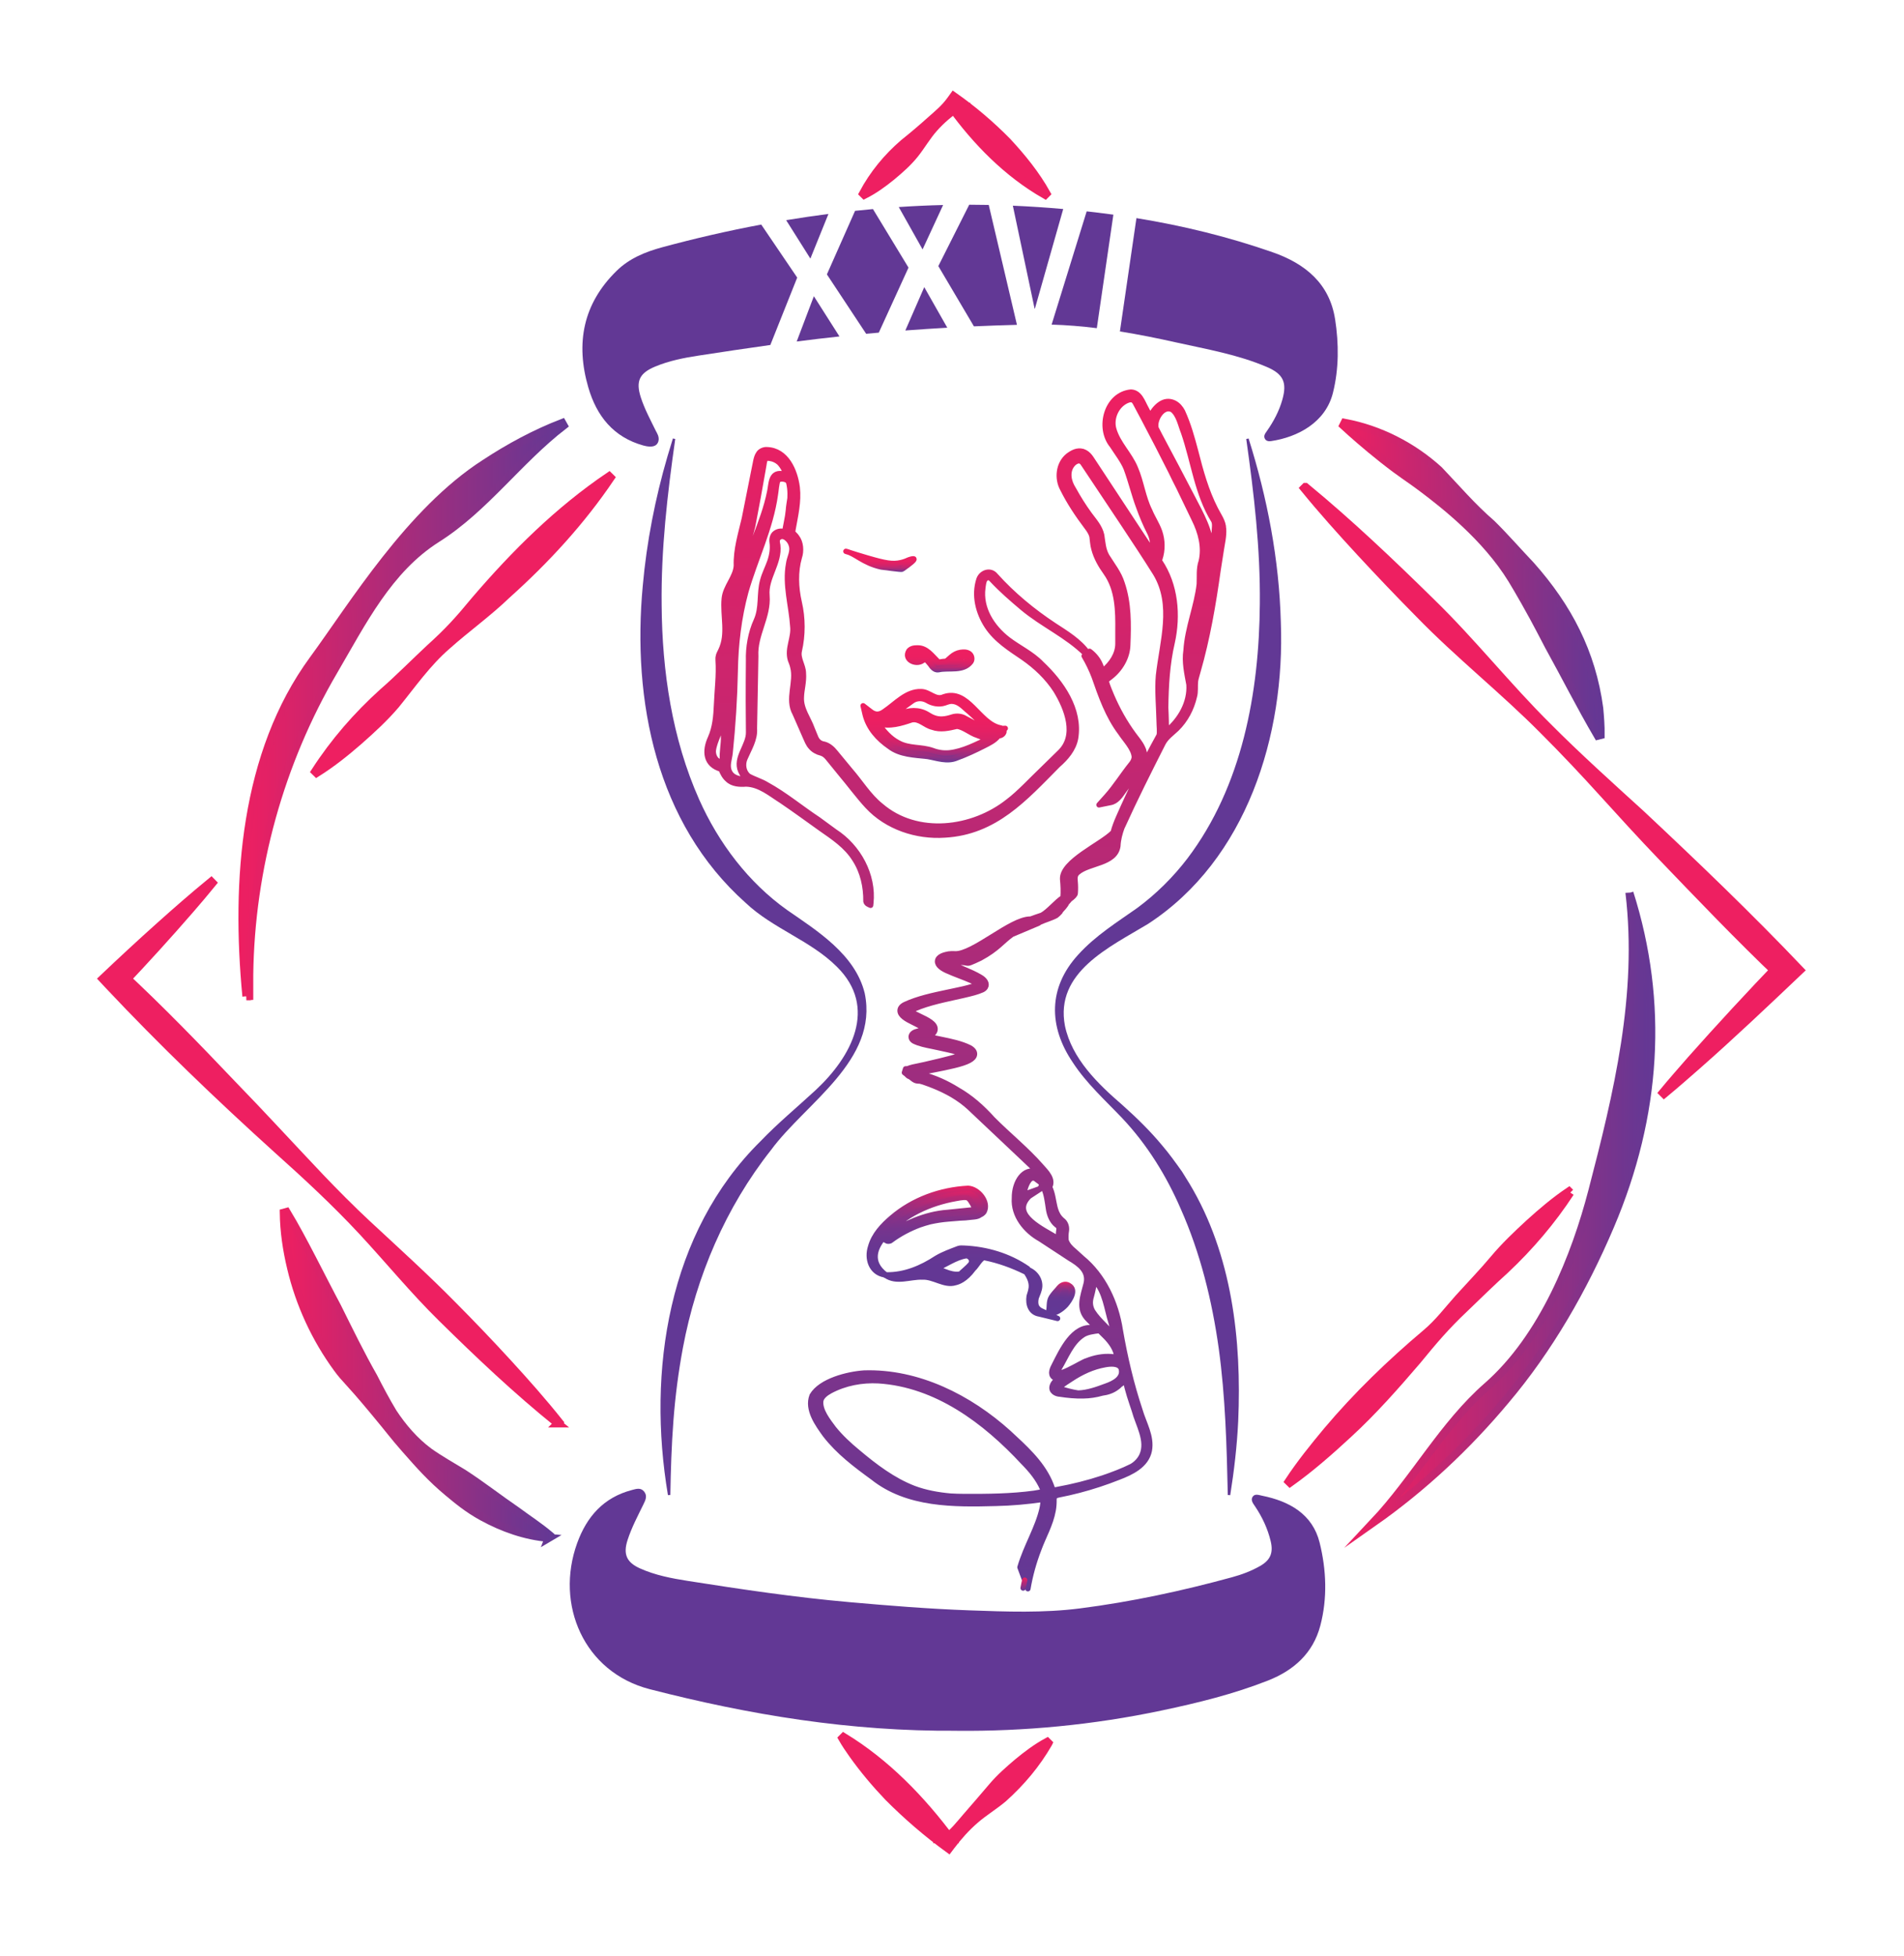 <?xml version="1.0" encoding="UTF-8" standalone="no"?>
<svg
   xmlns:dc="http://purl.org/dc/elements/1.1/"
   xmlns:cc="http://creativecommons.org/ns#"
   xmlns:rdf="http://www.w3.org/1999/02/22-rdf-syntax-ns#"
   xmlns:svg="http://www.w3.org/2000/svg"
   xmlns="http://www.w3.org/2000/svg"
   xmlns:xlink="http://www.w3.org/1999/xlink"
   xmlns:sodipodi="http://sodipodi.sourceforge.net/DTD/sodipodi-0.dtd"
   xmlns:inkscape="http://www.inkscape.org/namespaces/inkscape"
   id="Layer_1"
   data-name="Layer 1"
   viewBox="0 0 715.62 734.94"
   version="1.1"
   sodipodi:docname="logo_origineel.svg"
   inkscape:version="1.0.2 (e86c8708, 2021-01-15)">
  <sodipodi:namedview
     pagecolor="#ffffff"
     bordercolor="#666666"
     borderopacity="1"
     objecttolerance="10"
     gridtolerance="10"
     guidetolerance="10"
     inkscape:pageopacity="0"
     inkscape:pageshadow="2"
     inkscape:window-width="1440"
     inkscape:window-height="900"
     id="namedview280"
     showgrid="false"
     inkscape:zoom="0.90755708"
     inkscape:cx="357.81"
     inkscape:cy="367.47"
     inkscape:window-x="0"
     inkscape:window-y="0"
     inkscape:window-maximized="0"
     inkscape:current-layer="Layer_1" />
  <defs
     id="defs211">
    <style
       id="style147">
      .cls-1 {
        fill: url(#linear-gradient-3);
        stroke: url(#linear-gradient-4);
      }

      .cls-1, .cls-2, .cls-3, .cls-4, .cls-5, .cls-6, .cls-7 {
        stroke-linecap: round;
        stroke-linejoin: round;
        stroke-width: 2px;
      }

      .cls-8 {
        fill: #623895;
      }

      .cls-9 {
        fill: url(#New_Gradient_Swatch-5);
        stroke: url(#New_Gradient_Swatch-6);
      }

      .cls-9, .cls-10, .cls-11, .cls-12, .cls-13 {
        stroke-miterlimit: 10;
        stroke-width: 3px;
      }

      .cls-2 {
        fill: url(#New_Gradient_Swatch-11);
        stroke: url(#New_Gradient_Swatch-12);
      }

      .cls-10 {
        fill: url(#New_Gradient_Swatch-3);
        stroke: url(#New_Gradient_Swatch-4);
      }

      .cls-3 {
        fill: url(#linear-gradient);
        stroke: url(#linear-gradient-2);
      }

      .cls-4 {
        fill: url(#linear-gradient-9);
        stroke: url(#linear-gradient-10);
      }

      .cls-5 {
        fill: url(#linear-gradient-7);
        stroke: url(#linear-gradient-8);
      }

      .cls-6 {
        fill: url(#linear-gradient-5);
        stroke: url(#linear-gradient-6);
      }

      .cls-7 {
        fill: url(#New_Gradient_Swatch-9);
        stroke: url(#New_Gradient_Swatch-10);
      }

      .cls-11 {
        fill: url(#New_Gradient_Swatch);
        stroke: url(#New_Gradient_Swatch-2);
      }

      .cls-12 {
        fill: #ee1f61;
        stroke: #ee1f61;
      }

      .cls-13 {
        fill: url(#New_Gradient_Swatch-7);
        stroke: url(#New_Gradient_Swatch-8);
      }
    </style>
    <linearGradient
       id="New_Gradient_Swatch"
       data-name="New Gradient Swatch"
       x1="98.66"
       y1="516.5"
       x2="198.62"
       y2="516.5"
       gradientUnits="userSpaceOnUse">
      <stop
         offset="0"
         stop-color="#ee1f61"
         id="stop149" />
      <stop
         offset="1"
         stop-color="#623895"
         id="stop151" />
    </linearGradient>
    <linearGradient
       id="New_Gradient_Swatch-2"
       data-name="New Gradient Swatch"
       x1="97.14"
       y1="516.42"
       x2="200.4"
       y2="516.42"
       xlink:href="#New_Gradient_Swatch"
       gradientTransform="translate(8)" />
    <linearGradient
       id="New_Gradient_Swatch-3"
       data-name="New Gradient Swatch"
       x1="508.32"
       y1="453.63"
       x2="612.65"
       y2="453.63"
       xlink:href="#New_Gradient_Swatch"
       gradientTransform="translate(8)" />
    <linearGradient
       id="New_Gradient_Swatch-4"
       data-name="New Gradient Swatch"
       x1="497.23"
       y1="458.22"
       x2="614.15"
       y2="458.22"
       xlink:href="#New_Gradient_Swatch"
       gradientTransform="translate(8)" />
    <linearGradient
       id="New_Gradient_Swatch-5"
       data-name="New Gradient Swatch"
       x1="496.87"
       y1="217.61"
       x2="593.62"
       y2="217.61"
       xlink:href="#New_Gradient_Swatch"
       gradientTransform="translate(8)" />
    <linearGradient
       id="New_Gradient_Swatch-6"
       data-name="New Gradient Swatch"
       x1="495.03"
       y1="217.64"
       x2="595.12"
       y2="217.64"
       xlink:href="#New_Gradient_Swatch"
       gradientTransform="translate(8)" />
    <linearGradient
       id="New_Gradient_Swatch-7"
       data-name="New Gradient Swatch"
       x1="83.11"
       y1="266.56"
       x2="203.86"
       y2="266.56"
       xlink:href="#New_Gradient_Swatch"
       gradientTransform="translate(8)" />
    <linearGradient
       id="New_Gradient_Swatch-8"
       data-name="New Gradient Swatch"
       x1="81.61"
       y1="266.42"
       x2="205.8"
       y2="266.42"
       xlink:href="#New_Gradient_Swatch"
       gradientTransform="translate(8)" />
    <linearGradient
       id="New_Gradient_Swatch-9"
       data-name="New Gradient Swatch"
       x1="354.81"
       y1="147.29"
       x2="354.81"
       y2="596.86"
       xlink:href="#New_Gradient_Swatch" />
    <linearGradient
       id="New_Gradient_Swatch-10"
       data-name="New Gradient Swatch"
       x1="354.81"
       y1="146.29"
       x2="354.81"
       y2="597.86"
       xlink:href="#New_Gradient_Swatch" />
    <linearGradient
       id="linear-gradient"
       x1="343.12"
       y1="259.81"
       x2="343.12"
       y2="285.42"
       gradientUnits="userSpaceOnUse">
      <stop
         offset="0"
         stop-color="#ee1f61"
         id="stop163" />
      <stop
         offset=".42"
         stop-color="#ec1f61"
         id="stop165" />
      <stop
         offset=".57"
         stop-color="#e52064"
         id="stop167" />
      <stop
         offset=".68"
         stop-color="#d92268"
         id="stop169" />
      <stop
         offset=".77"
         stop-color="#c8256e"
         id="stop171" />
      <stop
         offset=".84"
         stop-color="#b22977"
         id="stop173" />
      <stop
         offset=".91"
         stop-color="#972e81"
         id="stop175" />
      <stop
         offset=".97"
         stop-color="#77348c"
         id="stop177" />
      <stop
         offset="1"
         stop-color="#623895"
         id="stop179" />
    </linearGradient>
    <linearGradient
       id="linear-gradient-2"
       y1="258.81"
       y2="286.42"
       xlink:href="#linear-gradient" />
    <linearGradient
       id="linear-gradient-3"
       x1="345.17"
       y1="243.39"
       x2="345.17"
       y2="251.62"
       xlink:href="#linear-gradient" />
    <linearGradient
       id="linear-gradient-4"
       x1="345.17"
       y1="242.39"
       x2="345.17"
       y2="252.62"
       xlink:href="#linear-gradient" />
    <linearGradient
       id="New_Gradient_Swatch-11"
       data-name="New Gradient Swatch"
       x1="376.84"
       y1="593.6"
       x2="376.84"
       y2="596.56"
       xlink:href="#New_Gradient_Swatch" />
    <linearGradient
       id="New_Gradient_Swatch-12"
       data-name="New Gradient Swatch"
       x1="376.84"
       y1="592.6"
       x2="376.84"
       y2="597.56"
       xlink:href="#New_Gradient_Swatch" />
    <linearGradient
       id="linear-gradient-5"
       x1="354.09"
       y1="446.38"
       x2="354.09"
       y2="495.28"
       gradientUnits="userSpaceOnUse">
      <stop
         offset="0"
         stop-color="#ee1f61"
         id="stop187" />
      <stop
         offset=".03"
         stop-color="#d82269"
         id="stop189" />
      <stop
         offset=".09"
         stop-color="#b82874"
         id="stop191" />
      <stop
         offset=".16"
         stop-color="#9d2d7e"
         id="stop193" />
      <stop
         offset=".23"
         stop-color="#873187"
         id="stop195" />
      <stop
         offset=".32"
         stop-color="#76348d"
         id="stop197" />
      <stop
         offset=".43"
         stop-color="#6a3691"
         id="stop199" />
      <stop
         offset=".58"
         stop-color="#633794"
         id="stop201" />
      <stop
         offset="1"
         stop-color="#623895"
         id="stop203" />
    </linearGradient>
    <linearGradient
       id="linear-gradient-6"
       y1="445.38"
       y2="496.28"
       xlink:href="#linear-gradient-5" />
    <linearGradient
       id="linear-gradient-7"
       x1="390.54"
       y1="482.5"
       x2="390.54"
       y2="493.62"
       xlink:href="#linear-gradient-5" />
    <linearGradient
       id="linear-gradient-8"
       x1="390.54"
       y1="481.5"
       x2="390.54"
       y2="494.62"
       xlink:href="#linear-gradient-5" />
    <linearGradient
       id="linear-gradient-9"
       x1="322.73"
       y1="207.12"
       x2="322.73"
       y2="213.87"
       xlink:href="#linear-gradient" />
    <linearGradient
       id="linear-gradient-10"
       x1="322.73"
       y1="206.12"
       x2="322.73"
       y2="214.87"
       xlink:href="#linear-gradient" />
    <linearGradient
       inkscape:collect="always"
       xlink:href="#New_Gradient_Swatch"
       id="linearGradient284"
       gradientUnits="userSpaceOnUse"
       x1="98.66"
       y1="516.5"
       x2="198.62"
       y2="516.5"
       gradientTransform="translate(8)" />
    <linearGradient
       inkscape:collect="always"
       xlink:href="#linear-gradient"
       id="linearGradient286"
       gradientUnits="userSpaceOnUse"
       x1="343.12"
       y1="259.81"
       x2="343.12"
       y2="285.42" />
    <linearGradient
       inkscape:collect="always"
       xlink:href="#linear-gradient-5"
       id="linearGradient288"
       gradientUnits="userSpaceOnUse"
       x1="354.09"
       y1="446.38"
       x2="354.09"
       y2="495.28" />
  </defs>
  <path
     class="cls-8"
     d="m 461.47,561.61 c -0.41,-18.41 -0.9,-36.89 -3.42,-55.15 -2.5,-17.86 -6.9,-35.75 -14.23,-52.24 -5.36,-12.42 -12.64,-24.21 -21.99,-34.12 -6.36,-6.69 -13.5,-13.1 -18.63,-20.99 -9.17,-13.52 -9.27,-28.08 2,-40.42 6.56,-7.27 14.9,-12.4 22.21,-17.58 7.1,-5.24 13.51,-11.58 18.9,-18.64 20.55,-27.12 26.94,-62.22 27.2,-95.63 0.21,-20.69 -2.17,-41.21 -5.11,-61.92 0,0 0.88,-0.2 0.88,-0.2 7.04,22.3 11.5,45.57 12.12,68.99 1.63,42.41 -12.77,89.21 -49.94,113.39 -14.42,8.71 -35.05,18.08 -31.2,38.28 2.6,12.34 12.33,21.74 21.57,29.72 5.25,4.69 10.39,9.68 14.9,15.12 2.6,3.01 5.26,6.71 7.56,9.95 0.67,1.1 2.15,3.47 2.82,4.56 15.95,26.6 19.6,58.66 18.27,89.12 -0.45,9.33 -1.53,18.62 -3,27.84 0,0 -0.9,-0.07 -0.9,-0.07 v 0 z"
     id="path213" />
  <path
     class="cls-8"
     d="m 251.05,561.68 c -7.87,-46.61 0,-98.65 34.83,-133 6.41,-6.7 13.9,-12.89 20.69,-19.17 13.47,-12.53 23.46,-31.04 7.99,-46.32 -9.87,-9.87 -24.1,-14.36 -34.31,-24.02 -33.66,-29.98 -42.7,-75.95 -38.66,-119.17 1.45,-16.34 4.68,-32.81 9.28,-48.55 0,0 2.04,-6.74 2.04,-6.74 l 0.88,0.2 c -2.97,20.86 -5.36,41.53 -5.11,62.37 0.17,24.9 3.94,50.25 14.11,73.08 7.29,16.33 18.49,31.16 33.1,41.54 11.15,7.72 25.58,16.65 29.12,31.25 5.23,25.22 -22.26,41.21 -35.26,58.92 -17,21.52 -28.02,47.31 -33.07,74.22 -1.69,9.04 -2.88,18.22 -3.57,27.4 -0.71,9.23 -1,18.54 -1.16,27.91 l -0.9,0.07 v 0 z"
     id="path215" />
  <path
     class="cls-11"
     d="m 206.23,577.75 c -8.81,-0.74 -17.27,-3.73 -24.99,-7.96 -5.53,-3.04 -9.41,-6.32 -12.82,-9.15 -6.41,-5.34 -10.63,-10.1 -16.21,-16.45 -4.48,-5.1 -5.01,-6.11 -11.81,-14.27 -10.14,-12.18 -10.38,-11.48 -13.6,-15.87 -8.24,-11.26 -14.21,-24.18 -17.41,-37.76 -1.63,-6.81 -2.65,-13.72 -2.75,-20.73 0,0 1.06,-0.29 1.06,-0.29 6.1,10.06 13.42,25.15 19.05,35.65 4.39,8.84 8.78,17.84 13.67,26.43 2.19,4.32 4.77,9.13 7.27,13.28 3.71,5.62 8.14,10.77 13.57,14.79 4.09,2.9 8.56,5.4 12.82,8 6.93,4.47 13.38,9.53 20.18,14.18 4.12,3.05 8.39,5.8 12.34,9.13 -0.13,0.34 -0.26,0.69 -0.39,1.03 z"
     id="path217"
     style="fill:url(#linearGradient284);stroke:url(#New_Gradient_Swatch-2)" />
  <path
     class="cls-10"
     d="m 612.43,335.42 c 13.07,41.14 10.46,83.52 -7.24,125.09 -10.07,23.67 -23.06,46.28 -39.37,65.55 -14.52,17.37 -31.14,32.88 -49.5,45.78 15.35,-16.35 26.08,-36.56 42.66,-51.07 21.14,-18.49 33.16,-49.08 39.47,-73.26 9.57,-36.68 18.54,-73.7 13.98,-112.1 v 0 z"
     id="path219"
     style="fill:url(#New_Gradient_Swatch-3);stroke:url(#New_Gradient_Swatch-4)" />
  <path
     class="cls-9"
     d="m 535.13,183.79 c -6.22,-4.72 -7.78,-5.29 -15.34,-11.27 -6.53,-5.16 -11.63,-9.69 -14.92,-12.72 0,0 0.49,-0.98 0.49,-0.98 13.1,2.39 25.59,8.81 35.43,17.74 0.02,0.02 0.04,0.04 0.06,0.06 6.87,7.21 12.26,13.62 19.8,20.17 0,0 0.02,0.02 0.03,0.02 4.72,4.63 10.11,10.79 14.71,15.62 13.92,15.66 22.86,32.69 25.69,53.61 0.31,3.36 0.57,6.71 0.53,10.09 l -1.07,0.27 c -6.55,-11.18 -12.28,-22.57 -18.52,-33.84 -1.06,-1.92 -4.2,-8.31 -8.95,-16.65 -1.76,-3.1 -3.75,-6.5 -4.81,-8.22 -9.84,-16.05 -25.8,-28.34 -33.15,-33.92 z"
     id="path221"
     style="fill:url(#New_Gradient_Swatch-5);stroke:url(#New_Gradient_Swatch-6)" />
  <path
     class="cls-13"
     d="m 92.6,374.26 c -4.17,-43.43 -0.68,-91.31 25.15,-126.51 14.84,-20.23 36.31,-55.6 64.54,-73.7 9.17,-6.03 18.85,-11.24 29.03,-15.18 l 0.54,0.96 c -17,13.09 -29.6,31.08 -47.62,42.47 -18.32,11.58 -28.12,31.49 -38.8,49.73 -20.21,34.43 -31.23,74.17 -31.75,114.11 0,0 0,8.06 0,8.06 l -1.1,0.06 v 0 z"
     id="path223"
     style="fill:url(#New_Gradient_Swatch-7);stroke:url(#New_Gradient_Swatch-8)" />
  <path
     class="cls-12"
     d="m 118.43,289.84 c 7.18,-11.12 15.78,-21 25.55,-29.81 4.97,-4.26 12.63,-11.9 17.41,-16.35 7.31,-6.6 10.96,-10.68 17.22,-18.24 14.93,-17.42 31.26,-33.65 50.34,-46.56 0,0 0.57,0.56 0.57,0.56 -11.04,16.37 -24.39,30.87 -39.05,44 -7.07,6.82 -15.13,12.55 -22.45,19.09 -7.48,6.46 -13.11,14.59 -19.31,22.21 -4.24,4.98 -9.07,9.39 -13.97,13.71 -4.94,4.29 -10.06,8.4 -15.74,11.95 z"
     id="path225" />
  <path
     class="cls-12"
     d="M 209.65,534.74 C 194.29,522.37 180.03,508.87 166.01,495.06 155.5,484.73 146.13,473.27 136.1,462.47 126.04,451.68 115.24,441.66 104.24,431.83 82.38,412.07 61.08,391.66 40.89,370.19 c 0,0 -2.33,-2.49 -2.33,-2.49 7,-6.64 14.1,-13.23 21.29,-19.66 6.41,-5.74 12.88,-11.4 19.55,-16.86 0,0 0.49,0.5 0.49,0.5 -2.72,3.35 -5.51,6.62 -8.33,9.88 -8.44,9.74 -17.13,19.27 -25.98,28.63 0,0 0,-4.7 0,-4.7 14.39,13.38 28.07,27.48 41.61,41.72 12.01,12.37 21.22,22.5 33.08,35 5.04,5.31 12.2,12.51 17.58,17.49 10.8,10.03 22.26,20.4 32.59,30.91 6.92,6.97 13.71,14.07 20.35,21.31 6.65,7.24 13.17,14.61 19.34,22.33 l -0.49,0.49 v 0 z"
     id="path227" />
  <path
     class="cls-12"
     d="m 394.07,654.84 c -4.51,7.86 -10.26,14.65 -16.93,20.65 -3.39,2.88 -7.32,5.21 -10.66,8.13 -3.36,2.9 -6.31,6.22 -9.01,9.78 l -0.89,1.18 c -8.1,-5.89 -15.66,-12.4 -22.7,-19.47 -4.82,-5.05 -9.36,-10.43 -13.42,-16.15 -1.37,-1.92 -2.69,-3.88 -3.89,-5.97 l 0.49,-0.49 c 16.04,9.78 29.25,23.45 40.41,38.44 0,0 -2.46,0 -2.46,0 3.57,-2.7 5.37,-5.11 8.27,-8.47 2.92,-3.34 6.77,-7.81 9.65,-11.2 2.87,-3.4 6.21,-6.33 9.6,-9.2 3.44,-2.83 7,-5.53 11.06,-7.74 l 0.49,0.49 v 0 z"
     id="path229" />
  <path
     class="cls-12"
     d="m 590.19,448.01 c -6.94,10.64 -15.25,20.36 -24.49,29.04 -4.72,4.23 -10.78,10.13 -15.32,14.52 -6.91,6.51 -11.68,12.13 -17.68,19.47 -8.23,9.6 -16.6,19.11 -25.92,27.66 -6.95,6.44 -14.18,12.79 -21.94,18.33 0,0 -0.5,-0.49 -0.5,-0.49 4.38,-6.66 9.41,-12.88 14.47,-18.96 11.21,-13.3 23.79,-25.44 37.08,-36.64 4.86,-4.09 8.09,-8.5 12.3,-13.21 4.24,-4.69 9.25,-9.88 13.31,-14.74 4.07,-4.85 8.66,-9.21 13.31,-13.49 4.72,-4.28 9.57,-8.39 14.88,-11.98 0,0 0.5,0.49 0.5,0.49 z"
     id="path231" />
  <path
     class="cls-12"
     d="m 490.64,182.9 c 16.53,13.62 32.02,28.34 47.27,43.32 15.32,14.88 28.64,31.76 43.82,46.78 10.85,10.94 23.62,22.43 35.09,32.86 20.33,19.05 40.55,38.42 59.75,58.6 -12.4,11.77 -25.87,24.54 -38.67,35.79 -4.12,3.61 -8.24,7.23 -12.47,10.73 l -0.49,-0.49 c 3.5,-4.23 7.12,-8.34 10.73,-12.47 10.48,-11.82 22.42,-24.69 33.42,-36.17 0,0 0,4.98 0,4.98 -15.48,-14.72 -30.23,-30.17 -45.02,-45.58 -6.22,-6.44 -15.69,-16.82 -21.77,-23.53 -7.18,-7.92 -14.51,-15.69 -22.06,-23.23 -15.02,-15.18 -31.9,-28.5 -46.78,-43.82 -7.51,-7.59 -14.88,-15.31 -22.14,-23.16 -7.25,-7.85 -14.39,-15.81 -21.18,-24.12 l 0.49,-0.49 v 0 z"
     id="path233" />
  <path
     class="cls-12"
     d="m 324.36,72.72 c 3.92,-7.31 9.09,-13.59 15.3,-18.93 3.17,-2.53 6.95,-5.72 9.95,-8.43 3.02,-2.68 5.5,-4.65 7.88,-7.98 l 0.93,-1.3 c 7.23,5.07 14,10.83 20.19,17.13 5.54,5.97 10.73,12.35 14.72,19.51 0,0 -0.5,0.5 -0.5,0.5 -14.18,-8.1 -25.82,-19.98 -35.34,-33.13 0,0 2.71,0 2.71,0 -3.33,2.38 -6.43,4.98 -9.12,8 -2.71,3 -4.76,6.65 -7.29,9.82 -2.54,3.17 -5.59,5.83 -8.7,8.42 -3.15,2.55 -6.44,4.97 -10.24,6.88 z"
     id="path235" />
  <g
     id="g253"
     transform="translate(8)">
    <g
       id="g249">
      <path
         class="cls-7"
         d="m 451.86,198.66 c -0.03,-2.74 -1.86,-5.06 -3.04,-7.43 -3.52,-6.86 -5.54,-14.25 -7.44,-21.73 -1.34,-5.03 -2.69,-9.99 -4.94,-14.91 -0.66,-1.25 -1.64,-2.49 -3.09,-3.22 -4.06,-1.94 -7.23,1.64 -9.11,4.95 -0.46,-0.89 -1.12,-2.13 -1.46,-2.84 -1.35,-2.36 -2.38,-6.08 -5.73,-6.19 -9.23,0.91 -12.51,13.45 -7.04,20.08 1.6,2.51 4.17,5.85 5.26,8.61 1.78,4.78 2.95,9.82 4.76,14.62 1.15,3.25 2.56,6.53 4.11,9.57 1.06,2.15 1.36,4.54 0.92,6.84 -2.69,-4.04 -6.57,-9.99 -9.08,-13.77 l -10.43,-15.84 -2.61,-3.96 c -0.83,-1.16 -1.7,-3.09 -3.97,-3.84 -2.16,-0.57 -3.94,0.44 -5.55,1.64 -3.64,2.96 -4.2,8.5 -2.02,12.45 2.51,5.04 5.64,9.72 9.02,14.2 0.93,1.22 1.72,2.42 2.01,3.63 0.24,1.56 0.26,3.18 0.72,4.71 0.85,3.25 2.55,6.19 4.47,8.87 4.54,6.34 4.63,14.41 4.55,21.97 0,0 0,4.71 0,4.71 0,4.06 -2.45,7.57 -5.49,10.1 -0.08,0.07 -0.17,0.14 -0.25,0.21 -0.25,-0.73 -0.57,-1.67 -0.86,-2.32 -0.78,-1.95 -2.28,-3.8 -4.05,-5.1 -0.09,0.08 -0.4,0.35 -0.68,0.6 -3.23,-4.47 -8.13,-7.4 -12.67,-10.36 -8.04,-5.31 -15.52,-11.48 -21.97,-18.64 -1.93,-2.45 -5.35,-1.22 -6.25,1.35 -1.98,6.05 -0.3,12.53 3.01,17.61 3.4,5.2 8.74,8.51 13.57,11.8 4.82,3.34 9.13,7.43 12.29,12.31 4.16,6.78 8.22,17.02 1.42,23.39 0,0 -6.37,6.24 -6.37,6.24 -3.77,3.56 -8.82,9.03 -12.91,12.09 -13.41,10.68 -34.3,13.3 -47.87,1.63 -4.57,-3.66 -7.67,-8.86 -11.49,-13.24 0,0 -5.68,-6.87 -5.68,-6.87 -1.03,-1.32 -2.54,-2.64 -4.28,-3.04 -1.47,-0.19 -2.58,-1.23 -3.1,-2.61 -0.27,-0.62 -1,-2.46 -1.27,-3.09 -1.4,-3.98 -4.35,-7.54 -4.07,-11.97 0.05,-2.66 1.03,-5.7 0.76,-9.01 -0.03,-2.85 -2.19,-5.45 -1.55,-8.33 1.37,-5.97 1.36,-12.28 -0.02,-18.24 -1.28,-5.64 -1.51,-11.47 0.05,-16.94 0.79,-2.31 0.63,-5.54 -1.01,-7.63 -0.36,-0.58 -1,-1.05 -1.37,-1.56 -0.19,-0.35 -0.1,-0.71 -0.02,-1.2 0.92,-5.24 2.22,-10.42 1.6,-15.86 -0.81,-6.26 -4.08,-13.92 -11.36,-14.17 -1.05,-0.11 -2.51,0.47 -3.1,1.4 -0.66,0.94 -0.83,1.77 -1.04,2.57 l -0.89,4.41 c 0,0 -3.48,17.46 -3.48,17.46 -1.33,5.71 -3.23,11.76 -3.01,17.74 -0.27,4.39 -4.1,7.82 -4.55,12.32 -0.64,6.57 1.71,13.33 -1.3,19.51 -0.29,0.7 -0.84,1.52 -0.93,2.29 -0.12,0.4 -0.09,1.05 -0.08,1.42 0.37,5.54 -0.36,11 -0.59,16.57 -0.19,4.38 -0.53,8.7 -2.33,12.69 -2.21,4.85 -1.85,9.98 4.02,11.64 0.59,1.41 1.29,2.85 2.49,3.87 1.81,1.79 4.62,1.9 6.9,1.71 5.16,0.13 9.22,3.71 13.45,6.37 4.9,3.33 9.7,6.83 14.54,10.29 4.83,3.38 9.79,6.61 12.92,11.7 3.01,4.66 4.22,10.24 4.16,15.72 0.2,0.93 1.05,1.18 1.76,1.49 0,0 0.09,-0.76 0.09,-0.76 1.15,-10.6 -4.71,-21.23 -13.51,-26.9 0,0 -6.27,-4.59 -6.27,-4.59 -6.52,-4.3 -12.45,-9.3 -19.34,-13.08 -2.16,-1.33 -4.79,-2.03 -6.94,-3.28 -1.85,-1.61 -2.25,-4.42 -1.22,-6.65 1.51,-3.52 3.82,-7.12 3.52,-11.15 0.05,-2.53 0.3,-16.57 0.36,-19.41 0,0 0.14,-7.76 0.14,-7.76 -0.48,-7.99 4.88,-14.81 4.22,-22.82 -0.6,-6.63 4.85,-12.18 4.05,-18.88 -0.17,-1.03 -0.58,-2.11 0.44,-2.86 1.74,-1.44 4.1,0.87 4.62,2.71 0.91,2.48 -0.7,4.71 -0.99,7.17 -1.46,7.79 1.07,15.78 1.56,23.35 0.56,4.38 -2.2,8.41 -0.86,12.77 0.34,0.84 0.7,1.77 0.89,2.65 1.5,5.62 -2.21,12.02 0.84,17.44 l 0.78,1.77 c 0.77,1.77 2.34,5.31 3.11,7.09 0.5,1.1 1.01,2.57 2.05,3.71 0.93,1.14 2.46,1.96 3.85,2.28 0.99,0.28 1.78,0.92 2.54,1.84 0,0 4.9,6.02 4.9,6.02 2.98,3.52 6.84,8.7 9.96,12.04 7.33,7.93 18.48,11.63 29.12,10.89 18.94,-1.07 30.1,-13.81 42.46,-26.27 3.05,-2.66 5.89,-5.9 6.67,-10.04 1.82,-10.87 -5.31,-20.96 -12.79,-28.02 -3.6,-3.76 -8.57,-6.06 -12.63,-9.15 -5.96,-4.61 -10.49,-11.63 -9.43,-19.38 0.17,-1.23 0.26,-2.6 0.92,-3.31 0.78,-0.82 1.72,-0.68 2.48,0.25 3.56,3.81 7.5,7.22 11.46,10.56 7.66,6.41 16.83,10.37 23.93,17.46 -0.19,0.17 -0.73,0.64 -0.73,0.64 1.46,2.47 2.72,5.06 3.75,7.75 2.54,7.28 5.16,14.82 9.92,21.12 1.78,2.74 4.94,5.82 5.19,9.05 -0.03,0.9 -0.44,1.81 -1.13,2.66 -3.29,4.07 -5.96,8.45 -9.28,12.15 l -2.87,3.2 c 0,0 4.26,-0.86 4.26,-0.86 2.3,-0.36 3.74,-2.51 4.96,-4.26 0,0 3.38,-4.64 3.38,-4.64 2.29,-3.12 5.95,-7.39 3.83,-11.6 -0.93,-2.06 -2.31,-3.51 -3.37,-5 -3.33,-4.52 -6.08,-9.44 -8.3,-14.61 -0.63,-1.53 -1.53,-3.59 -1.93,-5.05 -0.06,-0.32 -0.04,-0.51 0,-0.64 0.24,-0.54 0.91,-0.89 1.51,-1.39 3.66,-2.83 6.36,-7.31 6.48,-12 0.32,-7.81 0.44,-15.7 -2.14,-23.24 -1.16,-3.76 -3.67,-6.83 -5.69,-10.11 -1.43,-2.43 -1.55,-5.19 -1.97,-7.9 -0.65,-3.09 -2.82,-5.4 -4.61,-7.83 -2.21,-3.03 -4.2,-6.22 -6.01,-9.51 -1.79,-2.75 -2.57,-6.43 -0.45,-9.11 0.74,-0.95 2.13,-1.89 3.22,-1.33 0.62,0.33 0.91,0.95 1.38,1.62 0,0 1.59,2.38 1.59,2.38 7.17,10.85 18.29,27.19 25.13,38.15 7.13,11.85 2.51,25.57 1.09,38.34 -0.49,5.34 0.13,11.94 0.25,17.33 -0.02,1.25 0.34,4.19 -0.03,5.19 -5.52,9.98 -10.59,20.23 -15.18,30.67 -0.81,1.84 -1.55,3.76 -2.08,5.74 0,0 -0.02,0.01 -0.02,0.02 -4.45,4.51 -19.25,10.9 -18.97,17.5 0.23,2.3 0.34,4.66 0.15,6.98 -2.3,1.35 -5.41,5.25 -7.96,6.61 -1.42,0.48 -2.83,0.94 -4.16,1.45 -0.07,0 -0.14,-0.01 -0.21,0 -3.74,0.06 -8.82,3.23 -14.21,6.58 -5.25,3.27 -10.7,6.65 -14.05,6.47 -0.61,-0.03 -2.17,-0.08 -3.32,0.26 -0.77,0.19 -3.11,0.77 -3.25,2.48 -0.14,1.66 1.96,2.92 3.72,3.68 1.55,0.7 3.17,1.33 4.74,1.93 1.4,0.54 2.72,1.05 3.99,1.61 l 0.16,0.07 c 0.93,0.42 2.05,0.94 2.64,1.46 -0.43,0.23 -1.2,0.47 -1.58,0.6 l -0.28,0.09 c -2.41,0.75 -5.09,1.31 -7.67,1.85 -0.69,0.14 -1.38,0.29 -2.06,0.43 -5.21,1.1 -11.11,2.35 -15.84,4.56 -1.26,0.6 -1.91,1.39 -1.91,2.34 0,1.79 2.35,3.17 4.88,4.39 l 0.84,0.42 c 1.1,0.55 2.88,1.44 3.29,1.96 -0.2,0.17 -0.81,0.55 -2.56,1.01 -1.28,0.29 -2.1,0.95 -2.25,1.8 -0.06,0.32 -0.08,1.14 0.94,1.79 l 0.09,0.05 c 1.98,1 4.46,1.49 6.86,1.97 0.97,0.19 1.94,0.39 2.87,0.61 0.37,0.09 0.89,0.2 1.49,0.33 1.5,0.32 5.64,1.21 7.17,1.98 -0.91,0.51 -2.4,0.93 -3.57,1.27 -0.34,0.1 -0.67,0.19 -0.96,0.28 -2.62,0.71 -5.39,1.35 -8.07,1.97 l -1.7,0.4 c -0.64,0.16 -1.37,0.31 -2.15,0.46 -1.53,0.3 -3.1,0.6 -4.34,1.13 l -0.75,0.03 -0.44,1.42 0.57,0.43 0.09,0.06 c 0.34,0.4 0.88,0.89 1.31,1.02 0.2,0.05 0.58,0.35 0.88,0.59 0.58,0.46 1.23,0.97 2.02,1.02 l 1.08,0.07 v 0 c 0.43,0.13 0.84,0.24 1.21,0.35 1.28,0.44 2.54,0.91 3.79,1.41 4.95,1.98 9.68,4.6 13.59,8.23 l 5.94,5.61 11.88,11.21 c 0,0 5.91,5.59 5.91,5.59 0.54,0.53 1.01,1.12 1.47,1.73 -4.76,-1.76 -8.48,3.67 -8.4,9.81 -0.49,6.56 4.25,12.34 9.66,15.34 l 7.47,4.89 c 0,0 3.74,2.45 3.74,2.45 3.62,2.14 7.21,4.78 6.1,9.46 -1.13,4.63 -3.34,9.53 0.85,13.54 0.82,0.81 2.07,2.04 3.3,3.26 -0.86,-0.12 -1.56,-0.22 -1.56,-0.22 -7.47,-0.93 -11.72,8.44 -14.54,13.97 -0.7,1.3 -1.71,3.37 -0.23,4.59 0.52,0.38 1.24,0.35 1.82,0.45 -0.97,0.78 -2,1.56 -2.38,2.84 -0.61,2 1.31,3.02 2.96,3.09 2.86,0.44 5.76,0.72 8.67,0.65 2.39,-0.03 4.79,-0.39 7.1,-1.05 2.02,-0.27 3.96,-0.87 5.67,-2.2 0.38,-0.25 0.72,-0.56 1.04,-0.91 0.74,-0.51 1.46,-1.04 2.12,-1.64 0.71,3.86 2.06,7.59 3.29,11.3 1.43,5.36 5.29,11.39 2.85,16.84 -0.79,1.72 -2.16,3.14 -3.79,4.1 -3.45,1.73 -7.2,3.14 -10.9,4.4 -5.61,1.86 -11.35,3.28 -17.16,4.34 -0.48,0.08 -1.01,0.21 -1.29,0.18 -0.26,-0.04 -0.29,-0.07 -0.45,-0.43 -0.32,-0.92 -0.69,-1.9 -1.1,-2.82 -3.37,-7.42 -9.57,-12.85 -15.4,-18.27 -14.74,-13.28 -34.05,-23.06 -54.29,-22.43 -6.07,0.4 -16.31,2.9 -19.59,8.49 -2.03,5.25 2.16,10.88 4.92,14.72 5,6.47 11.52,11.36 17.91,16.01 13.01,10.38 30.48,10.19 46.29,9.76 5.88,-0.12 11.81,-0.67 17.65,-1.5 0,0 0,0 0.01,0 0.15,0.93 -0.12,2.46 -0.32,3.42 -1.67,7.41 -6.06,14.23 -8.33,22.08 l 1.78,4.8 0.8,-4.03 c 0.18,-1.13 0.9,-2.96 1.85,-5.17 -1.06,3.02 -1.95,6.1 -2.64,9.23 l 1.2,3.23 c 0.85,-5.04 2.24,-9.99 4.08,-14.78 1.74,-4.78 4.46,-9.35 5.42,-14.68 0.24,-1.3 0.33,-2.72 0.31,-3.98 0.01,-0.57 0.13,-1.04 0.39,-1.27 0.26,-0.26 0.81,-0.44 1.39,-0.55 2.55,-0.5 5.1,-1.07 7.62,-1.73 5.04,-1.31 9.99,-2.94 14.83,-4.86 4.76,-1.81 10.5,-4.47 11.6,-10.08 0.98,-5.36 -2.11,-10.23 -3.54,-15.2 -3.27,-9.8 -5.62,-19.89 -7.39,-30.08 -1.59,-10.27 -6.25,-20.38 -14.4,-27.06 0,0 -2.89,-2.62 -2.89,-2.62 -1.36,-1.09 -2.6,-2.41 -3.1,-4.02 -0.08,-1.23 -0.07,-2.44 0.14,-3.58 0.2,-1.31 -0.21,-2.82 -1.27,-3.74 -0.09,-0.07 -0.17,-0.13 -0.26,-0.19 -0.33,-0.32 -0.67,-0.62 -0.95,-0.97 -1,-1.19 -1.54,-2.65 -1.9,-4.18 -0.57,-2.36 -0.76,-4.96 -1.93,-7.34 1.58,-2.92 -1.28,-5.67 -3.06,-7.68 -5.62,-6.43 -12.37,-11.81 -18.34,-17.83 -3.84,-4.27 -8.16,-8.15 -13.17,-10.99 -4.06,-2.55 -8.54,-4.58 -13.25,-5.81 -0.03,-0.04 -0.05,-0.09 -0.09,-0.13 0.55,-0.44 1.52,-0.99 1.87,-1.09 0.84,-0.17 1.67,-0.33 2.52,-0.49 2.5,-0.49 5.09,-0.99 7.6,-1.61 5.15,-1.24 7.45,-2.46 7.69,-4.1 0.14,-0.96 -0.43,-1.83 -1.76,-2.6 -3.23,-1.61 -7.13,-2.41 -10.9,-3.18 -1.54,-0.31 -3.11,-0.64 -4.62,-1.01 1.61,-0.79 2.4,-1.66 2.47,-2.7 0.16,-2.14 -2.8,-3.56 -5.94,-5.05 -1.17,-0.56 -2.87,-1.37 -3.46,-1.89 0.01,0 0.02,-0.01 0.04,-0.02 4.79,-2.46 11,-3.83 16.99,-5.15 0.89,-0.2 1.77,-0.39 2.67,-0.59 l 1.06,-0.25 c 2.17,-0.51 4.42,-1.04 6.38,-1.91 1.22,-0.58 1.42,-1.44 1.44,-1.89 0.05,-1.5 -1.64,-2.57 -2.13,-2.85 -1.89,-1.15 -4.12,-2.1 -6.27,-3.02 -1.47,-0.63 -2.85,-1.22 -4.11,-1.86 l -0.36,-0.19 c -0.23,-0.12 -0.64,-0.34 -0.99,-0.55 0.31,-0.08 0.65,-0.15 0.9,-0.15 1.66,-0.05 3.32,0.12 5.07,0.31 0.32,0.11 0.73,0.15 1.17,0.18 0.57,0.05 4.18,-1.72 4.54,-1.88 6.57,-3.56 8.15,-6.27 11.92,-8.94 l 9.89,-4.17 c 0.2,-0.14 0.4,-0.28 0.59,-0.4 1.9,-0.87 4.48,-1.59 6.12,-2.51 0.54,-0.43 1.04,-0.9 1.49,-1.42 0.04,-0.1 0.06,-0.2 0.1,-0.3 0.48,-0.51 2.08,-2.18 2.35,-3.05 0.32,-0.31 0.61,-0.64 0.88,-0.99 0.1,-0.11 0.2,-0.21 0.3,-0.33 1.22,-0.88 2,-1.66 2.04,-2.26 0.02,-0.02 0.02,-0.03 0,-0.02 0.11,-1.45 0.11,-2.92 -0.03,-4.37 -0.15,-1.31 -0.15,-2.53 0.93,-3.42 4.19,-3.7 14.16,-3.17 15.13,-9.95 0.11,-2.47 0.74,-4.81 1.59,-7.11 0.03,-0.04 0.06,-0.09 0.09,-0.13 4.75,-10.48 10.07,-21.06 15.29,-31.34 1.19,-2.28 3.27,-3.67 5.14,-5.46 3.34,-3.25 5.58,-7.54 6.63,-12.06 0.55,-1.85 0.22,-4.09 0.43,-5.86 0.15,-1.1 0.63,-2.41 0.93,-3.64 3.58,-12.44 5.76,-25.24 7.56,-38.04 l 1.2,-7.64 c 0.38,-2.52 1.04,-5.09 0.87,-7.89 z m -188.33,86.69 c -0.02,0.69 -0.65,0.73 -1.19,0.7 -1.61,-0.52 -2.38,-2.53 -2.24,-4.16 0.51,-3.84 3.04,-7.43 3.54,-11.37 0.17,-1.24 0.33,-2.48 0.49,-3.73 -0.11,3.26 -0.18,6.53 -0.19,9.78 0.1,2.99 -0.64,5.79 -0.41,8.79 z m 11.34,-87.56 c 1.32,-6.84 2.9,-15.33 4.06,-22.17 0.18,-0.68 0.32,-3.08 0.97,-3.36 0.27,-0.19 0.94,-0.18 1.6,-0.04 1.29,0.18 2.45,0.78 3.4,1.62 0.66,0.69 1.23,1.5 1.71,2.39 0.18,0.42 0.33,0.86 0.42,1.32 0.12,0.53 -0.5,0.45 -1.05,0.41 -4.45,-0.62 -4.03,3.95 -4.72,6.9 -1.19,5.86 -3.31,11.47 -5.46,17.03 -1.07,2.95 -2.24,5.91 -3.35,8.89 0,-0.03 0,-0.06 0,-0.08 -0.41,-4.56 1.38,-8.49 2.4,-12.9 z m -7.91,29.97 c 0.21,-3.05 1.05,-5.93 2.61,-8.44 -1.06,3.61 -1.86,7.29 -2.15,11.06 -0.19,1.08 -0.36,2.16 -0.52,3.25 0,-0.03 0,-0.07 0,-0.1 -0.04,-1.93 -0.13,-3.85 0.06,-5.77 z m -1.73,22.13 c -0.06,0.56 -0.1,1.13 -0.15,1.69 -0.02,-0.67 -0.04,-1.34 -0.08,-2.01 -0.07,-0.78 -0.29,-2.02 -0.18,-2.79 0.13,-1.21 0.72,-2.61 1.17,-3.85 -0.04,0.72 -0.08,1.45 -0.12,2.17 -0.04,0.09 -0.06,0.19 -0.1,0.28 -0.19,0.45 -0.41,0.61 -0.73,1.33 -0.44,1.09 0.18,2.26 0.18,3.17 z m 23.67,-62.6 c -0.21,1.48 -0.5,2.96 -0.58,4.34 -0.07,0.55 -0.18,1.38 -0.29,2.26 -0.15,0.79 -0.3,1.57 -0.44,2.35 -0.13,0.88 -0.41,1.88 -0.5,2.86 -0.24,0.3 -0.61,0.49 -1.18,0.47 -1.33,-0.15 -3.03,0.59 -3.49,1.99 -0.27,0.68 -0.31,1.41 -0.23,2.1 0.36,2.47 -0.05,4.94 -0.86,7.3 -0.84,2.39 -2.07,4.7 -2.7,7.2 -1.35,4.98 -0.21,10.03 -2.36,14.88 -2.14,4.68 -3.09,10.13 -2.93,15.25 -0.05,5.09 -0.08,10.19 -0.07,15.28 0.01,2.44 0.05,9.1 0.08,11.44 0.16,4.97 -5.15,9.61 -2.96,14.65 0.52,1.1 1.14,2.12 1.88,3.09 -0.37,0 -0.73,0 -1.09,0 -2.01,-0.23 -4.09,-0.9 -4.98,-2.81 -1.15,-2.31 0,-4.73 0.23,-7.21 1.05,-10.17 1.7,-20.35 1.91,-30.57 0.17,-10.08 1.34,-20.11 3.98,-29.83 3.51,-12.22 9.34,-23.82 11.11,-36.55 0.19,-0.89 0.46,-4.62 0.94,-5.27 0.74,-1.01 3.31,-0.58 3.88,0.37 0.07,0.13 0.13,0.26 0.2,0.39 0.17,0.74 0.29,1.47 0.38,2.15 0.15,1.28 0.15,2.58 0.09,3.89 z m 95.14,372.85 c -0.02,0.1 -0.47,0.33 -0.94,0.41 -0.78,0.15 -1.57,0.28 -2.36,0.41 -8.71,1.19 -17.51,1.26 -26.31,1.22 -1.75,0 -3.51,-0.05 -5.28,-0.16 -4.68,-0.43 -9.29,-1.26 -13.64,-2.88 -7.88,-3.04 -14.66,-8.2 -21.18,-13.68 -3.28,-2.7 -6.36,-5.57 -8.97,-8.8 -2.13,-2.87 -5.3,-6.8 -4.88,-10.39 0.27,-1.57 1.84,-2.82 3.6,-3.77 5.53,-2.95 11.86,-4.13 18.15,-3.79 21.77,1.42 39.98,15.1 54.35,30.57 2.88,2.92 5.69,6.26 7.28,10.05 0.19,0.43 0.21,0.81 0.17,0.82 z m 29.37,-46 c 1.01,3.67 -2.87,5.56 -5.77,6.57 -3.32,1.23 -6.81,2.51 -10.41,2.61 -1.2,-0.17 -2.39,-0.43 -3.57,-0.73 -1.27,-0.4 -3.42,-0.64 -3,-1.91 1.01,-0.74 2.73,-1.89 3.88,-2.61 3.93,-2.6 8.14,-4.59 12.82,-5.41 1.86,-0.35 5.29,-0.66 6.05,1.49 z m -3.74,-4.51 c -3.15,-0.23 -6.3,0.4 -9.17,1.54 -1.62,0.26 -13.38,8.08 -10.33,2.76 2.59,-4.3 4.46,-9.52 8.73,-12.37 1.54,-1.11 4.06,-1.44 6.31,-1.71 0.86,0.85 1.67,1.65 2.26,2.23 2.02,2.02 4.03,4.81 4.3,7.64 -0.47,0.14 -1.44,-0.05 -2.11,-0.08 z m -7.48,-22.68 c 0.53,-1.92 0.88,-3.9 1.28,-5.86 3.97,4.3 4.45,10.51 6.17,15.92 0.49,1.83 1.09,4.12 1.85,5.86 -2.49,-3.73 -6.36,-6.43 -8.78,-10.22 -0.98,-1.71 -1.21,-3.52 -0.52,-5.69 z M 383.26,445.8 c -0.08,0.13 -0.27,0.48 -0.3,0.64 0.48,0 1.01,-0.33 1.39,0.07 0.98,1.99 1.35,5.11 1.69,7.38 0.3,2.28 1.19,4.79 3.11,6.3 0.65,0.5 0.59,0.45 0.74,0.71 0.14,0.26 0.17,0.72 0.12,1.08 -0.19,1.11 -0.22,2.26 -0.16,3.4 -6.23,-3.78 -17.32,-8.7 -11.65,-15.33 0.18,-0.19 0.36,-0.38 0.53,-0.57 0.08,-0.08 4.68,-3.03 4.76,-3.11 l -0.54,0.08 c -0.28,0.21 -5.75,2.04 -6.03,2.26 0.06,-0.65 0.15,-1.28 0.29,-1.89 0.51,-1.9 2.1,-5.89 4.51,-3.62 0.99,0.78 2.29,1.32 1.53,2.61 z m 47.2,-171.16 c 0,-1.26 -0.17,-2.51 -0.14,-3.65 -0.03,-1.65 -0.11,-3.43 -0.19,-5.24 0.11,-8.19 0.57,-16.37 2.43,-24.35 2.28,-10.2 1.32,-21.64 -4.68,-30.53 -0.2,-0.32 -0.04,-0.58 0.04,-0.88 1.11,-3.32 1.06,-7.02 -0.08,-10.31 -1.01,-2.87 -2.58,-5.07 -3.7,-7.79 -2.56,-5.11 -3.16,-10.87 -5.43,-16.09 -2.18,-5.26 -6.58,-9.2 -8.11,-14.62 -1.21,-4.3 1.25,-9.45 5.53,-10.91 0.62,-0.16 1.17,-0.2 1.57,0 0.41,0.17 0.77,0.64 1.07,1.21 l 1,1.88 c 0,0 2,3.75 2,3.75 3.54,6.67 6.99,13.38 10.38,20.13 0.86,1.83 1.88,3.84 2.95,5.94 1.94,3.96 3.86,7.94 5.75,11.92 2.43,4.9 3.91,10.42 2.63,15.79 -0.97,2.78 -0.58,5.83 -0.73,8.57 -0.95,8.36 -4.46,16.41 -4.98,24.92 -0.68,4.23 0.36,8.71 1.11,12.82 0.43,6.78 -3.3,13.2 -8.43,17.45 z m 9.74,-22.34 c -0.05,-0.28 -0.04,-0.52 -0.09,-0.73 l -0.15,-0.79 c -0.68,-3.84 0.3,-7.61 1.22,-11.35 1.13,-4.93 2.94,-9.76 4.12,-14.75 -1.31,9.35 -2.88,18.66 -5.09,27.61 z m 8.17,-52.29 c -0.63,5.23 -1.25,10.54 -1.91,15.87 0.01,-0.86 0.03,-1.72 0.09,-2.58 0.36,-2.09 0.89,-4.61 0.75,-6.82 -0.18,-6.98 -3.88,-13.35 -6.92,-19.23 0,0 -6.18,-11.81 -6.18,-11.81 -1,-1.96 -6.89,-12.87 -7.69,-14.58 -0.87,-3.09 2.62,-8.97 6.2,-6.89 2.38,2 2.99,5.67 4.14,8.51 3.8,11.02 5.09,23.06 11.34,33.15 0.61,1.32 0.19,2.84 0.19,4.38 z"
         id="path237"
         style="fill:url(#New_Gradient_Swatch-9);stroke:url(#New_Gradient_Swatch-10)" />
      <path
         class="cls-3"
         d="m 326.29,280.46 c 4.03,3.11 9.53,3.17 14.34,3.72 3.66,0.63 7.4,2.11 11.05,0.53 3.35,-1.21 6.84,-2.84 10.03,-4.46 1.92,-0.98 4.13,-2 5.48,-3.76 0.48,-0.09 0.99,-0.18 1.39,-0.46 0.54,-0.34 0.94,-1.05 0.71,-1.75 -0.02,-0.06 -0.04,-0.1 -0.07,-0.15 0.19,-0.15 0.62,-0.51 0.62,-0.51 l -1.13,0.05 c -0.33,-0.16 -0.72,-0.23 -0.97,-0.29 -7.88,-1.78 -11.93,-14.76 -21.04,-11.61 -3.07,1.45 -5.38,-1.96 -8.51,-1.96 -5.49,-0.2 -9.56,4.58 -13.68,7.36 -1.9,1.43 -3.54,1.55 -5.4,0.04 l -2.71,-2.09 c 0,0 0.76,3.29 0.76,3.29 1.28,5.16 4.89,9.14 9.13,12.05 z m 16.24,1.48 c -4.33,-1.52 -8.91,-0.66 -12.91,-2.91 -3.07,-1.6 -5.44,-4.26 -7.45,-7.22 4.18,1.33 8.53,-0.06 12.48,-1.39 2.89,-0.62 4.96,2.1 7.73,2.76 3.08,1.13 6.3,0.35 9.32,-0.36 2.65,0.38 5,2.61 7.68,3.45 1.3,0.54 2.93,1.12 4.46,1.07 -4.85,2.22 -9.73,4.91 -15.02,5.47 -2.15,0.2 -4.28,-0.1 -6.29,-0.87 z m 12.65,-15.48 c 2.91,2.33 5.5,5.46 8.84,7.27 -2.67,-0.33 -5.27,-1.7 -7.95,-3.18 0,0 -1.23,-0.65 -1.23,-0.65 -1.44,-0.93 -3.43,-1.04 -4.87,-0.57 -2.49,0.81 -4.79,1.22 -7.21,0.2 -0.79,-0.3 -1.34,-0.68 -2.28,-1.22 -3.04,-1.81 -7.1,-1.77 -10.18,-0.04 -1.1,0.54 -2.25,0.79 -3.45,0.83 l 8.18,-5.89 c 1.61,-1.04 3.7,-1.04 5.43,-0.07 1.89,1.17 4.44,1.67 6.61,0.94 0.95,-0.33 1.91,-0.74 2.93,-0.63 2.08,0.14 3.69,1.64 5.19,3 z m 11.71,9.57 c 0,0 0.09,-0.07 0.12,-0.09 0,0 0,0.04 -0.01,0.06 -0.03,0.01 -0.07,0.02 -0.1,0.03 z"
         id="path239"
         style="fill:url(#linearGradient286);stroke:url(#linear-gradient-2)" />
      <path
         class="cls-1"
         d="m 338.73,248.19 c 0,0 0.55,-0.35 1.03,-0.67 0.71,0.63 1.34,1.37 1.91,2.07 0.54,0.81 1.58,2.28 3.09,2 3.78,-0.9 9.3,0.84 12.17,-3.01 0.65,-0.99 0.29,-2.49 -0.71,-3.11 -1.06,-0.64 -2.11,-0.54 -3.23,-0.4 -1.31,0.21 -2.49,0.85 -3.41,1.65 -0.6,0.48 -1.25,1.15 -1.93,1.67 -0.97,0.06 -1.92,0.17 -2.8,0.4 -0.15,-0.11 -0.3,-0.23 -0.46,-0.4 -2.08,-2.02 -4.09,-5 -7.44,-5 -1.14,0 -2.45,0.05 -3.35,1.11 -2.03,3.26 2.63,5.46 5.13,3.69 z m 15.44,-0.47 c 0,0 -0.01,-0.07 0,-0.11 0.07,-0.34 0.25,-0.11 0.18,-0.03 -0.01,0.02 -0.03,0.03 -0.05,0.05 -0.04,0.03 -0.09,0.06 -0.13,0.09 z m -18.12,-1.46 c -0.26,-0.13 -0.35,-0.2 -0.43,-0.24 0.4,0.05 0.8,0.03 1.22,0.08 0.76,0.07 1.45,0.35 2.08,0.76 -1.05,-0.09 -2.16,-0.2 -2.86,-0.61 z"
         id="path241"
         style="fill:url(#linear-gradient-3);stroke:url(#linear-gradient-4)" />
      <path
         class="cls-2"
         d="m 376.54,596.56 c 0.17,-0.98 0.39,-1.95 0.6,-2.92 v -0.03 c 0,0 -0.6,2.96 -0.6,2.96 z"
         id="path243"
         style="fill:url(#New_Gradient_Swatch-11);stroke:url(#New_Gradient_Swatch-12)" />
      <path
         class="cls-6"
         d="m 357.81,476.68 c 1.12,-0.82 2.97,-4.61 4.32,-4.2 5.25,1.05 10.31,2.89 15.17,5.26 0.04,-0.05 0.08,-0.1 0.13,-0.15 1.57,2.18 2.69,4.51 2,7.14 -0.17,0.89 -0.36,1.15 -0.63,2.21 -0.45,3.03 0.5,6.16 3.87,6.69 l 6.82,1.66 -6.17,-2.87 c -0.08,-0.04 -0.16,-0.09 -0.24,-0.13 -0.11,-0.05 -0.19,-0.11 -0.29,-0.17 -0.5,-0.34 -0.92,-0.79 -1.21,-1.31 -0.43,-0.95 -0.39,-2.11 -0.14,-3.24 0.11,-0.24 0.28,-0.67 0.43,-1.12 0.25,-0.6 0.51,-1.22 0.68,-1.92 0.97,-3.33 -1.28,-6.65 -4.48,-7.69 0.07,-0.09 0.14,-0.17 0.2,-0.24 -7.06,-4.89 -15.53,-7.37 -24.05,-7.72 -0.61,-0.04 -1.5,-0.06 -2.05,0.16 -2.85,1.11 -5.45,1.99 -8.19,3.6 -5.66,3.72 -11.98,6.38 -18.81,6.28 -0.09,-0.04 -0.19,-0.08 -0.28,-0.12 0,0 -0.1,-0.05 -0.1,-0.05 -0.01,0 -0.02,0.03 -0.03,0.04 -5.96,-4.59 -4.32,-10.16 0.37,-14.98 6.83,-7.48 16.3,-11.84 26.2,-13.58 1.97,-0.36 4.05,-0.75 4.77,0.05 0.73,0.55 2.17,3.2 2.4,4.04 -0.26,0.09 -0.67,0.16 -1.17,0.2 -1.93,0.2 -7.18,0.73 -9.16,0.93 -4.22,0.29 -8.39,1.4 -12.26,2.93 -3.94,1.61 -7.81,3.35 -10.86,6.49 l -0.71,0.76 0.92,0.5 c 0.38,0.29 1.31,0.16 1.61,-0.17 3.26,-2.42 6.89,-4.33 10.69,-5.77 1.3,-0.46 2.63,-0.86 3.96,-1.21 2.29,-0.51 4.58,-0.86 6.82,-1.04 0,0 2.73,-0.22 4.55,-0.37 1.32,-0.04 2.65,-0.12 3.97,-0.31 0.94,-0.07 1.88,-0.17 2.56,-0.38 0.37,-0.11 0.66,-0.28 0.92,-0.48 0.54,-0.23 1.11,-0.59 1.51,-1.16 1.98,-3.66 -2.2,-8.66 -5.99,-8.84 -10.36,0.52 -20.7,4.24 -28.66,11.04 -3.43,2.9 -6.73,6.41 -7.97,10.87 -1.51,4.57 0.22,9.75 5.21,10.59 0.09,0.06 0.17,0.12 0.26,0.17 l 0.1,0.06 c 0,0 0.03,-0.03 0.05,-0.05 4.04,2.91 9.26,0.48 13.82,0.66 4.2,-0.24 8.32,3.36 12.33,2.12 1.11,-0.24 3.81,-1.09 6.82,-5.16 m -2.58,-4.98 c 0.95,0 3.32,1.82 0.89,3.89 -0.09,0.15 -3.07,2.93 -3.38,3.02 -3.99,0.64 -7.31,-2.27 -9.32,-1.93 4.02,-1.48 7.55,-4.35 11.81,-4.98 z"
         id="path245"
         style="fill:url(#linearGradient288);stroke:url(#linear-gradient-6)" />
      <path
         class="cls-5"
         d="m 393.68,482.85 c -1.2,-0.72 -2.56,-0.25 -3.42,0.67 -0.23,0.22 -0.42,0.45 -0.55,0.64 -0.92,1.04 -1.86,2.02 -2.57,3.15 -1,1.65 -0.6,3.54 -0.98,5.29 -0.05,0.25 -0.22,0.83 -0.19,1.03 2.53,-0.04 4.93,-1.57 6.63,-3.38 1.59,-1.87 4.18,-5.74 1.09,-7.38 z m -1.75,1.77 c -0.04,-0.24 0.72,-0.04 0.71,0.27 0.12,1.03 -0.98,1.73 -1.75,2.31 0.47,-0.82 0.89,-1.66 1.15,-2.44 0,-0.06 -0.08,-0.06 -0.12,-0.13 z"
         id="path247"
         style="fill:url(#linear-gradient-7);stroke:url(#linear-gradient-8)" />
    </g>
    <path
       class="cls-4"
       d="m 333.54,210.32 c 1.21,-0.41 1.87,-0.51 1.98,-0.31 0.19,0.35 -1.3,1.62 -4.46,3.82 -0.28,0.24 -7.25,-0.79 -7.82,-0.82 -6.9,-1.51 -9.81,-5.16 -13.31,-5.89 3.05,0.99 5.77,1.81 8.08,2.49 6.77,1.97 9.46,2.46 12.57,1.75 1.29,-0.29 2.3,-0.72 2.97,-1.03 z"
       id="path251"
       style="fill:url(#linear-gradient-9);stroke:url(#linear-gradient-10)" />
  </g>
  <g
     id="g275"
     transform="translate(8)">
    <path
       class="cls-8"
       d="M 333.47,100.55 320.1,78.54 c -2.24,0.2 -4.48,0.42 -6.72,0.66 l -10.59,23.88 14.75,22.31 c 1.59,-0.15 3.18,-0.29 4.76,-0.43 l 11.16,-24.42 z"
       id="path255" />
    <path
       class="cls-8"
       d="m 346.47,77.02 c -5.55,0.13 -11.11,0.39 -16.67,0.76 l 8.95,15.92 z"
       id="path257" />
    <path
       class="cls-8"
       d="m 307.51,126.39 -9.62,-15.11 -6.45,17.01 c 5.35,-0.69 10.7,-1.33 16.07,-1.9 z"
       id="path259" />
    <path
       class="cls-8"
       d="m 387.26,121.94 c 5.69,0.17 11.35,0.64 16.98,1.34 l 6.22,-42.64 c -2.25,-0.31 -4.51,-0.6 -6.77,-0.87 -1.09,-0.13 -2.18,-0.25 -3.26,-0.37 l -13.18,42.54 z"
       id="path261" />
    <path
       class="cls-8"
       d="m 287.48,82.72 9.1,14.43 6.79,-16.78 c -5.31,0.69 -10.61,1.47 -15.88,2.34 z"
       id="path263" />
    <path
       class="cls-8"
       d="m 339.38,107.87 -7.11,16.28 c 5.25,-0.4 10.51,-0.74 15.77,-1.04 z"
       id="path265" />
    <path
       class="cls-8"
       d="M 493.79,119.91 C 491.7,106.48 482.52,99.03 470.36,94.78 453.65,88.94 436.52,84.77 419.13,81.94 l -6.21,42.57 c 7.11,1.14 14.18,2.57 21.24,4.15 11.45,2.55 23.07,4.53 33.96,9.19 6.16,2.64 7.69,5.75 5.87,12.23 -1.22,4.35 -3.32,8.29 -5.92,11.98 -0.57,0.81 -1.25,1.7 -0.66,2.77 0.5,0.92 1.47,1.01 2.37,0.87 9.93,-1.48 20.41,-6.96 23.2,-18.1 2.28,-9.08 2.24,-18.5 0.82,-27.68 z"
       id="path267" />
    <path
       class="cls-8"
       d="m 238.31,137.68 c 5.21,-2.16 10.73,-3.25 16.23,-4.09 8.99,-1.38 17.98,-2.74 26.99,-3.99 l 10.1,-25.32 -13.52,-19.92 c -12.5,2.34 -24.92,5.2 -37.25,8.54 -6.31,1.71 -12.32,4.16 -17.11,8.85 -12.65,12.38 -15.46,27.23 -10.63,43.81 3.13,10.75 9.46,18.69 20.71,21.81 3.52,0.98 4.67,-0.1 5.01,-0.47 0.41,-0.43 0.57,-0.96 0.62,-1.14 0.48,-1.66 -0.66,-3.28 -0.95,-3.87 -2.02,-4.12 -4.22,-8.17 -5.64,-12.54 -2.01,-6.19 -0.53,-9.2 5.44,-11.67 z"
       id="path269" />
    <path
       class="cls-8"
       d="m 363.62,76.99 c -2.45,-0.05 -4.89,-0.08 -7.34,-0.08 l -11.61,23.05 13.38,22.64 c 5.39,-0.24 10.78,-0.43 16.17,-0.57 z"
       id="path271" />
    <path
       class="cls-8"
       d="m 372.68,77.27 8.17,38.66 h 0.12 c 0,0 10.64,-37.41 10.64,-37.41 -6.3,-0.56 -12.61,-0.98 -18.93,-1.25 z"
       id="path273" />
  </g>
  <path
     class="cls-8"
     d="m 359.69,650.18 c -39.99,0.32 -77.92,-5.95 -115.48,-15.61 -24.77,-6.37 -35.65,-31.84 -27.27,-54.91 3.62,-9.97 9.96,-17.13 20.54,-19.91 1.61,-0.42 3.34,-1.05 4.65,0.62 1.25,1.61 0.48,3.17 -0.27,4.71 -2.16,4.42 -4.48,8.78 -6,13.49 -1.69,5.24 -0.4,8.33 4.64,10.6 5.76,2.6 11.94,3.77 18.13,4.74 20.11,3.16 40.26,6.16 60.54,7.95 15.04,1.33 30.08,2.55 45.18,3.09 13.87,0.5 27.74,1.03 41.55,-0.73 19.34,-2.47 38.37,-6.57 57.17,-11.71 3.67,-1 7.25,-2.34 10.57,-4.24 3.87,-2.21 4.99,-4.98 3.94,-9.32 -1.14,-4.73 -3.17,-9.06 -5.89,-13.09 -0.74,-1.09 -1.77,-2.38 -0.83,-3.66 0.83,-1.14 2.3,-0.56 3.47,-0.32 10.32,2.07 19,6.95 21.65,17.62 2.53,10.19 2.99,20.86 0.25,31.24 -2.74,10.34 -9.98,16.76 -19.63,20.57 -12.95,5.1 -26.43,8.41 -40.02,11.27 -25.71,5.43 -51.73,7.86 -76.89,7.62 z"
     id="path277" />
</svg>

